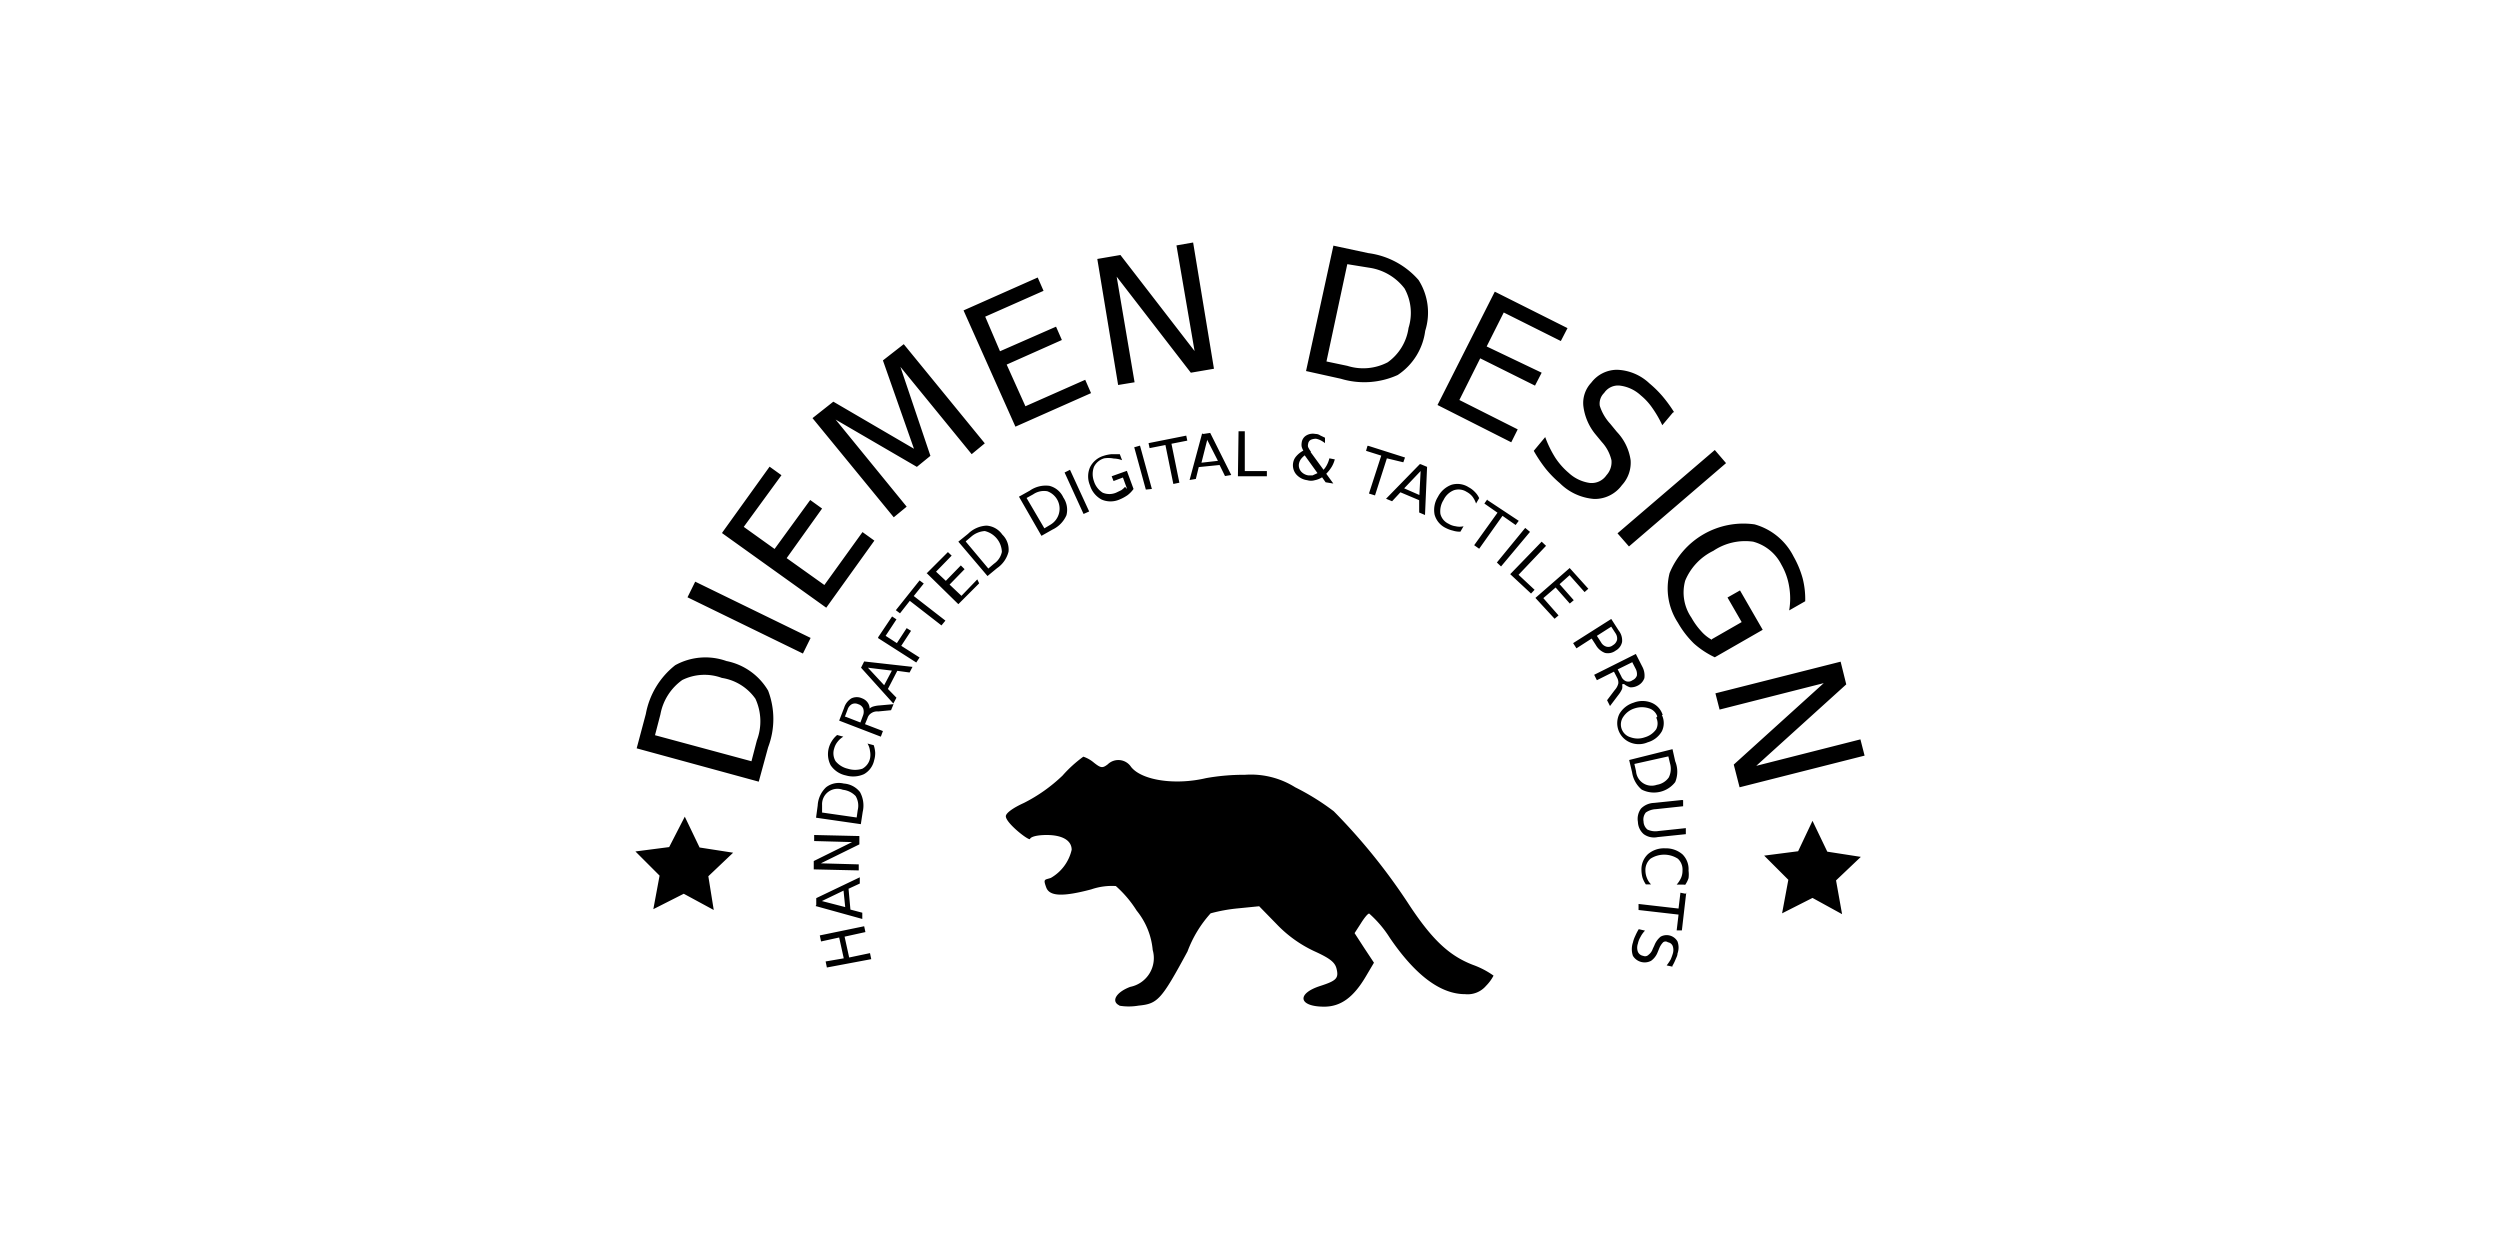 <svg id="Layer_1" data-name="Layer 1" xmlns="http://www.w3.org/2000/svg" width= "120" height= "60" viewBox="0 0 120 60"> 
  <path d="M88.42,43.88,87,43.1l-1.46.74.3-1.61-1.16-1.16,1.63-.21L87,39.4l.71,1.48,1.61.25-1.19,1.13Zm-54.16-.2-1.44-.78-1.46.74.3-1.61L30.5,40.87l1.62-.21.75-1.46.71,1.48,1.61.25L34,42.06Zm19.49,4.59c-.44-.19-.19-.64.5-.9a1.41,1.41,0,0,0,1.08-1.77,3.49,3.49,0,0,0-.77-1.89,5.41,5.41,0,0,0-1-1.18,3.05,3.05,0,0,0-1.18.16c-1.36.36-2,.34-2.16-.09s-.07-.36.22-.46a2.09,2.09,0,0,0,1-1.35c0-.45-.45-.71-1.2-.71-.45,0-.76.08-.8.19s-1.16-.76-1.16-1.09c0-.15.34-.4.87-.64A7.67,7.67,0,0,0,51,37.23,6.16,6.16,0,0,1,52,36.32a1.55,1.55,0,0,1,.51.29c.33.26.41.27.66.08a.73.73,0,0,1,1.12.12c.51.65,2.12.89,3.6.54a10.33,10.33,0,0,1,1.87-.16,4,4,0,0,1,2.41.6,11.63,11.63,0,0,1,1.85,1.15,28.78,28.78,0,0,1,3.54,4.37c1.17,1.8,2,2.56,3.13,3a4.08,4.08,0,0,1,1,.52,2,2,0,0,1-.36.49,1.16,1.16,0,0,1-1,.4q-1.77,0-3.61-2.69a5.38,5.38,0,0,0-1-1.18c-.07,0-.25.23-.41.49l-.29.45.46.71.47.71-.39.66c-.59,1-1.2,1.45-2,1.45-1.24,0-1.34-.63-.17-1,.77-.25.88-.37.76-.84-.08-.3-.33-.49-1.08-.83a6,6,0,0,1-1.8-1.3l-.83-.85-1,.1a7.75,7.75,0,0,0-1.33.24A5.68,5.68,0,0,0,57,45.67c-1.26,2.33-1.43,2.51-2.35,2.6a2.77,2.77,0,0,1-.94,0ZM80.28,46.4,80,46.34a2.79,2.79,0,0,0,.19-.28,2.33,2.33,0,0,0,.1-.27.59.59,0,0,0,0-.38.29.29,0,0,0-.23-.18.19.19,0,0,0-.23,0,.91.91,0,0,0-.19.3l-.07.17a.9.9,0,0,1-.32.42.66.66,0,0,1-.87-.24,1,1,0,0,1,0-.64,1.45,1.45,0,0,1,.11-.31,2.62,2.62,0,0,1,.17-.33l.3.07a1.26,1.26,0,0,0-.22.31,1,1,0,0,0-.12.31.59.59,0,0,0,0,.4.33.33,0,0,0,.25.19.23.23,0,0,0,.26-.05.58.58,0,0,0,.2-.28l.08-.17a1,1,0,0,1,.3-.42.6.6,0,0,1,.81.23.85.85,0,0,1,0,.58c0,.1-.06.2-.1.3a2.1,2.1,0,0,1-.15.3Zm.66-3.56-.21,1.82-.25,0,.09-.76-1.92-.22,0-.29,1.92.22.09-.76.25.05Zm-.15-.38h-.31a1.26,1.26,0,0,0,.21-.32.84.84,0,0,0,.07-.35.71.71,0,0,0-.22-.57,1.21,1.21,0,0,0-1.32,0,.72.72,0,0,0-.24.57,1,1,0,0,0,.07.35.87.87,0,0,0,.2.31H79a1.37,1.37,0,0,1-.16-.32,1.49,1.49,0,0,1-.05-.36,1,1,0,0,1,.31-.77,1.18,1.18,0,0,1,.83-.28,1.21,1.21,0,0,1,.83.29,1,1,0,0,1,.29.78,1.36,1.36,0,0,1,0,.36,1.2,1.2,0,0,1-.16.32Zm0-4.05,0,.29-1.31.14A.92.92,0,0,0,79,39a.53.53,0,0,0-.11.43.52.52,0,0,0,.19.39.89.89,0,0,0,.52.07l1.32-.14,0,.29-1.35.14a.84.84,0,0,1-.67-.14.81.81,0,0,1-.28-.59.83.83,0,0,1,.15-.64.92.92,0,0,1,.62-.27l1.35-.14Zm-.68-2.11-1.66.37.08.35a.75.75,0,0,0,1,.65.86.86,0,0,0,.57-.35.93.93,0,0,0,.06-.68l-.08-.34Zm.17-.34.13.58a1.31,1.31,0,0,1,0,1,1.29,1.29,0,0,1-1.61.36,1.35,1.35,0,0,1-.46-.83l-.14-.59Zm-.73-1.57a.6.6,0,0,0-.4-.39,1.09,1.09,0,0,0-.68,0,1,1,0,0,0-.54.39.64.64,0,0,0,.34,1,1,1,0,0,0,.68,0,1,1,0,0,0,.55-.39.62.62,0,0,0,0-.55Zm.22-.07a.89.89,0,0,1,0,.78,1.14,1.14,0,0,1-.68.53,1.07,1.07,0,0,1-.86,0,1,1,0,0,1-.5-1.36,1.19,1.19,0,0,1,.68-.54,1.16,1.16,0,0,1,.86,0,.93.93,0,0,1,.54.59Zm-1.91-1.47a.47.47,0,0,1,0,.22,1.35,1.35,0,0,1-.18.29l-.4.53-.14-.28.37-.49a.71.71,0,0,0,.17-.32.48.48,0,0,0-.06-.27l-.15-.29-.82.41-.13-.26,2-1,.3.59a.9.9,0,0,1,.11.57.64.64,0,0,1-.34.37.67.67,0,0,1-.35.07.9.9,0,0,1-.29-.16Zm.48-1.06-.69.34.17.33a.42.42,0,0,0,.23.24.33.33,0,0,0,.31-.05.38.38,0,0,0,.21-.22.53.53,0,0,0-.06-.33l-.17-.33Zm-1-1.71-.69.44.2.31a.43.43,0,0,0,.26.21.34.34,0,0,0,.31-.07.42.42,0,0,0,.2-.26.45.45,0,0,0-.08-.32Zm0-.37.36.56a.76.76,0,0,1,.16.54.61.61,0,0,1-.31.42.62.62,0,0,1-.51.11.85.85,0,0,1-.44-.38l-.2-.31-.73.47-.16-.25,1.83-1.16Zm-2-2.45.9,1-.18.16-.72-.81-.48.43.68.77-.19.16-.68-.77-.59.51.73.83-.19.16-.92-1,1.64-1.43ZM74,26l.21.2-1.32,1.39.77.72-.17.18-1-.93L74,26Zm-.79-.66.23.19-1.39,1.66L71.85,27ZM71.39,24,72.9,25l-.15.2-.63-.44L71,26.34l-.24-.17,1.12-1.56-.63-.44.14-.2ZM71,23.91l-.15.26a1.14,1.14,0,0,0-.17-.33.89.89,0,0,0-.28-.23.72.72,0,0,0-.61-.08.93.93,0,0,0-.5.47,1,1,0,0,0-.15.67.71.71,0,0,0,.39.47.87.87,0,0,0,.34.12.81.81,0,0,0,.38,0l-.15.26a1.08,1.08,0,0,1-.36-.05,1.48,1.48,0,0,1-.35-.13,1,1,0,0,1-.53-.64,1.18,1.18,0,0,1,.16-.85,1.2,1.2,0,0,1,.65-.58,1,1,0,0,1,.83.12,1.14,1.14,0,0,1,.3.23A1,1,0,0,1,71,23.91Zm-2.81-1.3-.79.83.73.32.06-1.15Zm0-.33.31.13-.1,2.31-.28-.12,0-.59-.9-.38-.4.43-.29-.12,1.62-1.66Zm-2.51-.88,1.76.56-.08.23L66.57,22,66,23.78l-.29-.09.59-1.82-.73-.23.07-.24Zm-3,.42a.94.94,0,0,0-.23.21.54.54,0,0,0-.1.23.46.46,0,0,0,.1.37.58.58,0,0,0,.36.19H63l.24-.11-.64-.89Zm.23-.12.62.85a1.1,1.1,0,0,0,.17-.25,1.33,1.33,0,0,0,.11-.3l.26.05a1.38,1.38,0,0,1-.15.36,1.87,1.87,0,0,1-.26.33l.34.47-.37-.06-.17-.24a1,1,0,0,1-.35.14.63.63,0,0,1-.36,0,.85.85,0,0,1-.54-.29.68.68,0,0,1-.14-.54.63.63,0,0,1,.15-.32,1.19,1.19,0,0,1,.34-.27.77.77,0,0,1-.08-.19.54.54,0,0,1,0-.18.46.46,0,0,1,.21-.35.61.61,0,0,1,.45-.08.39.39,0,0,1,.23.07l.23.11,0,.26a1.35,1.35,0,0,0-.22-.14.86.86,0,0,0-.21-.07.62.62,0,0,0-.25.05.25.25,0,0,0-.13.2.27.27,0,0,0,0,.15,1.4,1.4,0,0,0,.14.23Zm-3.46-1h.3v1.91h1.06v.25H59.42Zm-1.5.4-.28,1.11.79-.09-.51-1Zm-.19-.27.33-.05L59.1,22.8l-.3.05-.26-.53-1,.1-.14.57-.3.05.6-2.23Zm-2.63.44,1.81-.36.05.24-.76.15.38,1.87-.29.06-.38-1.87-.76.15Zm-.69.2.28-.08.57,2.08L55,23.5l-.57-2.08Zm-.34,2-.2-.55-.45.17-.09-.23.73-.26.32.87a1.37,1.37,0,0,1-.29.3,2.06,2.06,0,0,1-.39.21,1.08,1.08,0,0,1-.85,0,1.15,1.15,0,0,1-.56-.68,1.1,1.1,0,0,1,0-.87,1.07,1.07,0,0,1,.65-.55,1.8,1.8,0,0,1,.39-.08h.39l.11.29a1.19,1.19,0,0,0-.4-.08A1.32,1.32,0,0,0,53,22a.79.79,0,0,0-.49.41,1,1,0,0,0,0,.69,1,1,0,0,0,.42.55.83.83,0,0,0,.64,0l.25-.12a.93.93,0,0,0,.18-.16Zm-3-.79.26-.13.92,2-.27.12Zm-1.82,1.23.85,1.45.3-.18a.89.89,0,0,0-.16-1.6.92.92,0,0,0-.68.15l-.31.17Zm-.37-.07.52-.29a1.34,1.34,0,0,1,.94-.23,1,1,0,0,1,.67.56,1.05,1.05,0,0,1,.15.85,1.37,1.37,0,0,1-.67.69l-.53.3-1.08-1.88ZM46.36,26l1.08,1.29.27-.23a.91.91,0,0,0,.38-.57,1.07,1.07,0,0,0-.82-1,1.11,1.11,0,0,0-.64.26l-.27.23ZM46,26l.47-.38a1.36,1.36,0,0,1,.88-.39,1,1,0,0,1,.76.43,1,1,0,0,1,.3.82,1.35,1.35,0,0,1-.55.79l-.46.38L46,26Zm-1.5,1.5,1-1,.18.17-.75.77.47.44.72-.74.18.18-.72.74.57.54.76-.79L47,28l-1,1L44.47,27.5ZM43,29.29l1.14-1.43.2.15-.48.6,1.52,1.18-.19.23-1.52-1.18-.47.6-.2-.15Zm-.85,1.3.67-1,.21.14-.52.79.54.35.47-.72.21.13-.47.72.88.56-.16.24-1.83-1.17Zm-.49,1.46.78.84.37-.7Zm-.33,0,.15-.3,2.32.26-.14.27-.59-.08-.45.87.41.42-.15.28-1.55-1.72Zm.37,2a.48.48,0,0,1,.19-.13,1.39,1.39,0,0,1,.33-.06l.67-.06-.12.29-.62.06a.5.5,0,0,0-.34.09.42.42,0,0,0-.17.23l-.12.29.86.33-.1.27-2-.77.24-.62a.8.8,0,0,1,.35-.45.6.6,0,0,1,.51,0,.57.57,0,0,1,.28.22.5.5,0,0,1,.08.32Zm-1.12.35.72.28.13-.35a.49.49,0,0,0,0-.33.38.38,0,0,0-.24-.2.35.35,0,0,0-.3,0,.46.46,0,0,0-.21.27l-.13.34Zm-.4.88.3.08a1,1,0,0,0-.28.25.88.88,0,0,0-.16.32.74.74,0,0,0,.07.61,1.07,1.07,0,0,0,.59.36,1.15,1.15,0,0,0,.69,0,.74.74,0,0,0,.37-.49.88.88,0,0,0,0-.36.85.85,0,0,0-.12-.36l.3.08a1.44,1.44,0,0,1,.07.36,1.2,1.2,0,0,1-.05.36,1,1,0,0,1-.49.67,1.26,1.26,0,0,1-.87.06,1.16,1.16,0,0,1-.73-.49,1.16,1.16,0,0,1,.06-1.16,1.18,1.18,0,0,1,.23-.27ZM39.45,39l1.67.24.05-.35a.9.9,0,0,0-.1-.68,1,1,0,0,0-.61-.3.74.74,0,0,0-1,.73l0,.35Zm-.28.25.08-.59a1.3,1.3,0,0,1,.4-.87,1,1,0,0,1,.85-.18,1.08,1.08,0,0,1,.78.41,1.34,1.34,0,0,1,.13.95l-.09.59Zm-.11,2.48v-.4l1.84-.91-1.82-.05v-.29l2.17.05v.4l-1.85.91,1.82.05v.29l-2.18-.05Zm.39,1.52,1.12.29-.08-.79Zm-.27.19,0-.33,2.09-1,0,.3-.54.25.09,1,.57.15,0,.3-2.24-.62Zm.51,3-.06-.29L40.5,46l-.22-1-.87.19-.06-.29,2.13-.44.06.28-1,.22.22,1,1-.21.06.29ZM88.35,31.76l.27,1.09L84.3,36.76l5-1.27.2.78-6,1.52-.28-1.09,4.32-3.91-5,1.27-.2-.78Zm-6.18-1.08,1.43-.82-.68-1.18.6-.34,1.09,1.89-2.3,1.32a4.22,4.22,0,0,1-1-.66,4.51,4.51,0,0,1-.77-1,3,3,0,0,1-.4-2.38,3.83,3.83,0,0,1,4.08-2.34,3,3,0,0,1,1.87,1.54,4.58,4.58,0,0,1,.44,1.06,4.05,4.05,0,0,1,.12,1.09l-.77.44a3.37,3.37,0,0,0,0-1.14,3.07,3.07,0,0,0-.37-1.05A2.14,2.14,0,0,0,84.15,26a2.74,2.74,0,0,0-1.91.44,2.77,2.77,0,0,0-1.35,1.43,2.13,2.13,0,0,0,.3,1.78,3.41,3.41,0,0,0,.46.64,1.85,1.85,0,0,0,.52.42Zm.14-9.08.54.63-4.66,4-.55-.63Zm-2-1.81-.52.62a5.34,5.34,0,0,0-.48-.83,2.89,2.89,0,0,0-.55-.6,1.8,1.8,0,0,0-1-.47.8.8,0,0,0-.76.35.71.71,0,0,0-.21.62,2.29,2.29,0,0,0,.5.86l.32.39a2.48,2.48,0,0,1,.66,1.36,1.59,1.59,0,0,1-.42,1.2,1.61,1.61,0,0,1-1.33.66,2.61,2.61,0,0,1-1.65-.76,5.25,5.25,0,0,1-.66-.67,6.73,6.73,0,0,1-.59-.88l.55-.66a5.18,5.18,0,0,0,.49,1,3.43,3.43,0,0,0,.64.72,1.87,1.87,0,0,0,1,.48.86.86,0,0,0,.81-.37.93.93,0,0,0,.24-.72,1.94,1.94,0,0,0-.46-.87l-.33-.4A2.64,2.64,0,0,1,76,19.48a1.42,1.42,0,0,1,.38-1.11,1.55,1.55,0,0,1,1.26-.62,2.38,2.38,0,0,1,1.53.65,5.25,5.25,0,0,1,.63.62,6.63,6.63,0,0,1,.56.77ZM71.75,14l3.49,1.75-.32.62L72.18,15l-.82,1.63L74,17.89l-.32.62L71.05,17.2l-1,2,2.8,1.41-.31.62L69,19.44Zm-7.08-1.32-1,4.67,1,.21a2.54,2.54,0,0,0,1.94-.17,2.44,2.44,0,0,0,1-1.65,2.42,2.42,0,0,0-.19-1.89,2.6,2.6,0,0,0-1.7-1ZM64,11.79l1.68.36a3.86,3.86,0,0,1,2.41,1.29,2.91,2.91,0,0,1,.32,2.44A3,3,0,0,1,67.09,18a3.89,3.89,0,0,1-2.73.18l-1.67-.37,1.31-6Zm-11.33.64,1.11-.19,3.56,4.61-.87-5.07.8-.14,1,6.06-1.11.19-3.56-4.61.86,5.07-.79.13-1-6.05ZM46.25,14.9l3.56-1.58.28.64-2.8,1.24L48,16.86l2.69-1.18.28.64L48.32,17.5l.9,2,2.87-1.27.28.64-3.63,1.61ZM39,20.07l1-.79,3.87,2.26L42.38,17.3l1-.78,3.89,4.76-.63.52-3.42-4.19,1.44,4.27-.65.53-3.9-2.27,3.41,4.18-.62.51Zm-4.33,5.49,2.27-3.16.57.41L35.7,25.29l1.48,1.06L38.89,24l.57.41-1.7,2.38,1.81,1.29,1.83-2.54.57.41-2.31,3.22-5-3.58ZM33,28.67l.37-.75,5.54,2.7-.37.75Zm-1.56,6.62,4.63,1.25.26-1a2.59,2.59,0,0,0-.07-2,2.42,2.42,0,0,0-1.61-1,2.41,2.41,0,0,0-1.9.1,2.6,2.6,0,0,0-1.05,1.65l-.26,1Zm-.88.63L31,34.27a3.86,3.86,0,0,1,1.41-2.34,3,3,0,0,1,2.46-.2,3,3,0,0,1,2,1.42,3.82,3.82,0,0,1,0,2.72l-.45,1.65Z"/>
</svg>
